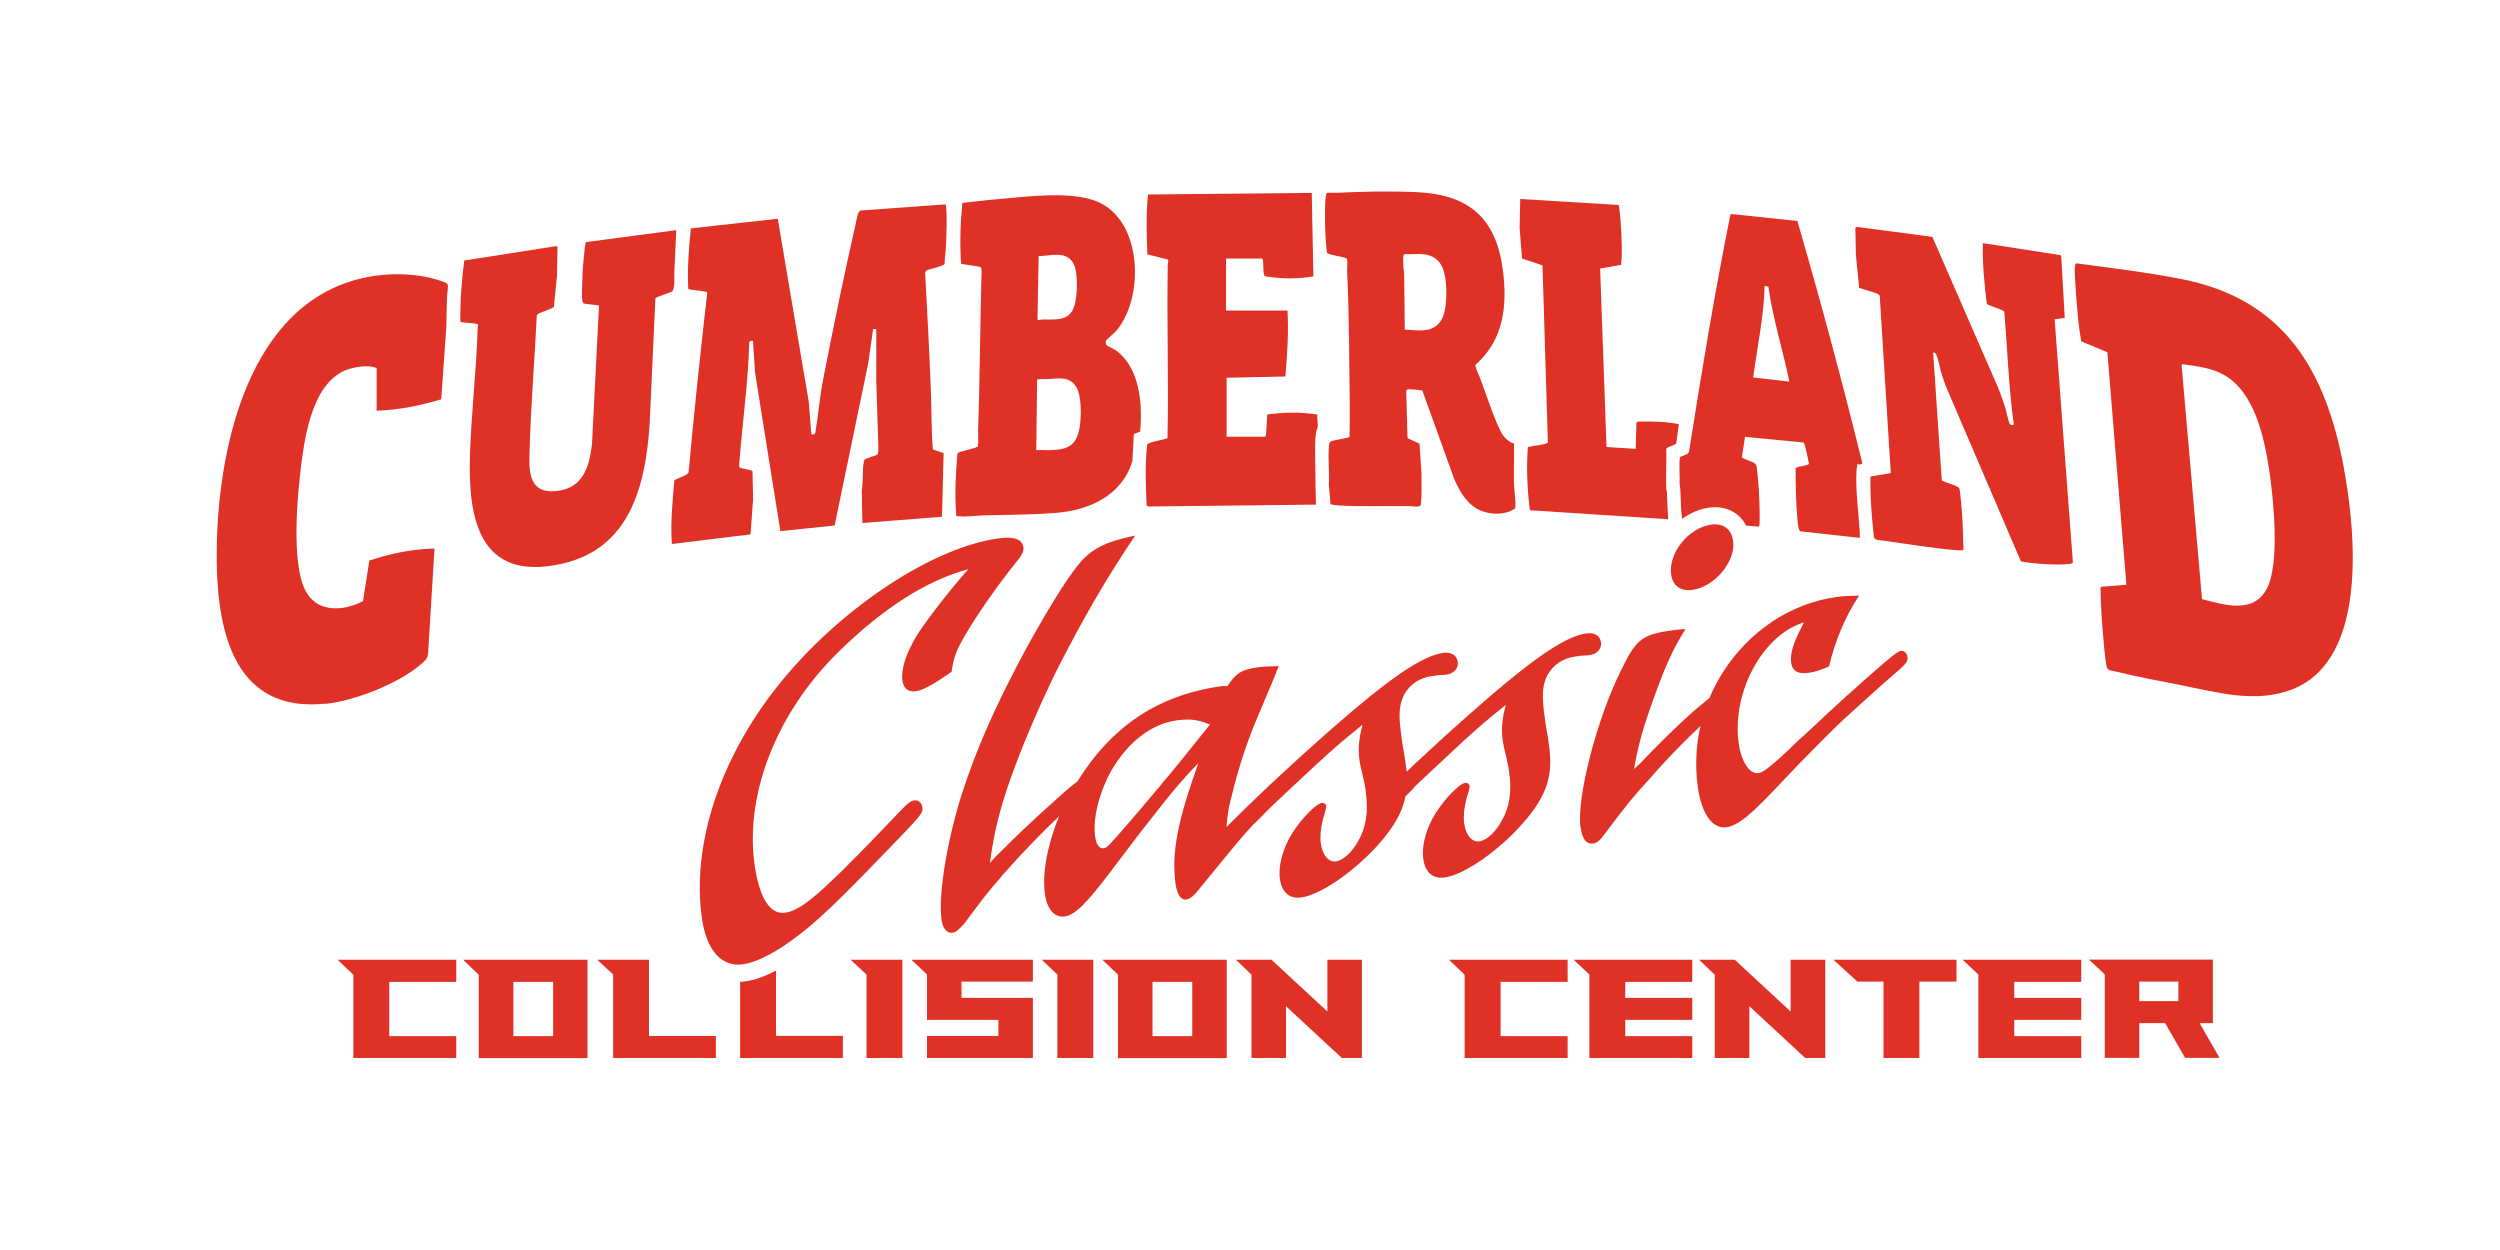 <?xml version="1.0" encoding="UTF-8"?>
<svg id="Layer_1" xmlns="http://www.w3.org/2000/svg" version="1.1" viewBox="0 0 2000 1000">
  <!-- Generator: Adobe Illustrator 29.3.1, SVG Export Plug-In . SVG Version: 2.1.0 Build 151)  -->
  <defs>
    <style>
      .st0 {
        fill: none;
      }

      .st1 {
        fill: #e03126;
      }
    </style>
  </defs>
  <path class="st0" d="M1414.7,229.3l-3-.6c-.6,24.6-6,48.9-9.1,73.3l28.9,3.3c-5.3-25.4-13.3-50.2-16.8-76Z"/>
  <path class="st0" d="M840.3,360.1c8.6-.4,16.1-.9,20.6-9.3,4.6-8.4,4.9-31.8.5-40.3-5.2-10-14.4-7.8-23.7-7.2-1.6,0-7.5-.5-8.2.5l-.7,56.4c3.8-.1,7.6.2,11.4,0Z"/>
  <path class="st0" d="M1123.4,218.3c.3,15.1.3,30.3.5,45.4,11.9.8,24.7,3.2,30.4-10,3.7-8.5,3.4-26.2,1.3-35.1-2.3-9.4-7.9-14.5-17.7-15.3-4.6-.4-9.6.3-14.2,0-.5.3-.7.7-.8,1.3-.4,2.2,0,7.2,0,9.7,0,1.4.5,2.7.6,4Z"/>
  <path class="st0" d="M833.7,255.6c8.7-.2,18.9,1.5,24.1-6.9,4.6-7.4,5.1-29.4,1.3-37.2-5.5-11.4-18.1-6.8-28.2-6.6l-.9,50.4c.5,1.5,2.5.3,3.7.3Z"/>
  <path class="st0" d="M1779.3,300c-10.1-5.8-21.9-7-33.3-8.7l-.7,1.1,16.3,186.9c17.7,4.6,41,12,51.8-8.2,10.6-20,5.3-72.4,1.9-95.4-3.9-25.7-11.6-61.7-36-75.7Z"/>
  <path class="st1" d="M1875,373.8c-14.5-77.6-47.7-134.4-129.6-150.5-27.8-5.5-56.1-8.8-84.1-12.6-1,.3-1.2,1.1-1.3,2.1-.6,4.5.3,12.9.5,17.8.5,8,1.2,16.3,2,24.4.6,6.1,1.4,12.2,2.5,18.1l20.9,8.7,15.2,186-20,1.6-.7.8c.2,12.5.9,25,2,37.5.7,7.5,1.3,16.5,2.6,23.8.9,5.5,2.5,4.4,7.5,5.7,16.7,4.1,34.3,7.4,51.2,10.7,29.7,5.9,61.4,15.2,90.8,3.3,60.1-24.3,50-126.1,40.5-177.2ZM1813.4,471.1c-10.7,20.2-34.1,12.8-51.8,8.2l-16.3-186.9.7-1.1c11.4,1.7,23.2,2.9,33.3,8.7,24.4,13.9,32.1,50,36,75.7,3.5,22.9,8.8,75.4-1.9,95.4Z"/>
  <path class="st1" d="M539.5,384.3c-1.5,16.9-3.2,34-2,50.9l62.9-7.7,2.1-28.1-.5-22.4c-.2-.3-.6-.4-.9-.6-2-.9-8-1.4-9.3-2.4-.5-.4-.5-.9-.5-1.5,2.4-32.9,7.2-65.5,8.1-98.5.2-1.6,1.8-1.3,3-1.3l1.6,25.1,20.3,127.1,43.4-4.5,26.9-129.9,3.9-27.3h2.5c0,0,0,40.8,0,40.8l1.6,50.7c0,1.9.5,7.9-.8,8.9-2,1.5-8.1,2.5-10,4.1-.5.4-.6.8-.7,1.4-1.4,7.3-.4,15.8-1.7,23.2l.5,26.1,63.7-5,1.3-50.9-8.6-3c-1.3-15.5-1-31.3-1.6-46.9-1.2-31.4-2.9-62.9-4.6-94.3l1-2c2.2-1,14.1-3.5,14.6-5.2,0-4.8.9-9.8,1.1-14.6.3-8.5,1-23.5,0-31.5,0-.5,0-1.2-.5-1.5l-67.8,4.9c-2.4.4-3.1,7.2-3.7,9.5-9.4,41.5-18.3,84.5-26.4,126.3-2.7,13.7-3.6,26.5-5.8,39.9-.2,1.4-.2,3-1.7,3.4-.5.1-1.2,0-1.8,0l-2.1-26.1-24.8-146.4-69.5,7.7c-1.7,16-2.9,32.2-2.1,48.3.3,1.2,14.7,1.4,15.2,3.1-5.5,47.8-10.5,95.7-14.9,143.6-.3,2.7-11.1,5.4-11.4,6.7Z"/>
  <path class="st1" d="M260.5,563.1c23.3-2.4,60.1-16.9,77.4-32.7,3.2-3,4.1-3.6,4.6-8.1l5.1-83.5c-17.8.4-35.3,4-52.1,9.6l-5.1,32.5c-16.1,8.4-37.6,9.5-46.5-9.3-10.8-22.6-6.1-74.7-2.9-100,3.2-25.2,9.8-67.2,37.9-76.3,6.6-2.1,16-3.4,22.4-.9v34.2c17.7-.7,34.9-4,51.7-9.2l4.1-58.5c.1-7.6.2-15.3.5-22.9,0-2.2,1.4-9.5.3-10.9-1.3-1.5-11.1-4.2-13.5-4.8-19.9-4.6-42.2-3.7-61.7,2.1-89.1,26.2-110.4,146.4-109.3,226.1.9,57.4,15.5,119.9,87,112.4Z"/>
  <path class="st1" d="M1487.4,230.2c.5.6,12.9,3.7,15.3,5.2.7.4,1.1.8,1.1,1.6l8.8,141-.4.6-15.8,2.6c-.4,16.2,1,32.4,2.7,48.5.6,2.6,5.4,2.5,7.8,2.8,18.6,2.6,40.9,6.4,59.3,7.7,1.4,0,2.9,0,4.3,0,.7-2.5,0-4.6,0-6.8-.1-10-.5-20-1.5-30-.3-2.8-.8-10.5-1.6-12.6-.4-.9-.8-1.1-1.6-1.5-3.4-1.9-8.4-3-12-4.7l-.4-.6-6.9-102.2c1.1.2,1.9.7,2.4,1.7,1.8,3.5,3,11.2,4.3,15.5,1.1,3.3,2.3,6.5,3.4,9.8l60.1,140.2c.3.4,6.7,1.2,7.9,1.3,8.8,1,20.8,1.8,29.5,1,1.1,0,3.9-.3,4.2-1.4l-14.6-194.5,8.1-1.1-2.8-49.2-.6-1-62.1-9.6c-.5,16.1,1.2,32.3,3.1,48.4.4,1.2,11.2,4.4,13.1,5.7.6.4,1,.7,1,1.5,2.5,29.8,3.4,59.7,7.5,89.3-.7,1.4-2.7.5-3.3-.6-1.3-2.3-2.5-9.6-3.5-12.7-1.5-4.8-3.2-9.6-5-14.3l-53.3-122.3-60.5-8-1.1.7.4,21.7,2.6,26.1Z"/>
  <path class="st1" d="M766.7,412.9c6.5.8,13.8-.4,20.3-.6,19.1-.5,38.9-.5,57.9-2,26.7-2.1,53-14.2,61-41.5l1.2-21.6,5-1.9c2-21.7,0-50.7-19.1-64.8-1.6-1.2-7.3-3.8-7.8-4.4-.8-.9-.7-2.7-.2-3.8.5-1.1,6.3-5.6,7.8-7.4,23-26.6,21.4-88.9-15.4-103.8-20.8-8.4-55.2-3.9-77.8-1.9-9.9.8-19.8,2.1-29.7,3.1-1.6,16.1-2.2,32.5-1,48.6.5.6,13.1,1.9,15.3,2.7.7.3.7.5.9,1.2.4,2,0,6.8,0,9.2-1.1,40.2-1.2,80.5-2.6,120.7-.1,4.1.4,8.3-.2,12.5-.7,1.1-12.8,3.6-15.1,4.7-.6.3-1.1.5-1.3,1.2-1.4,16.4-2.2,32.9-.9,49.4.4.5,1,.4,1.5.5ZM830.9,204.9c10-.2,22.7-4.8,28.2,6.6,3.7,7.8,3.2,29.7-1.3,37.2-5.2,8.4-15.3,6.7-24.1,6.9-1.2,0-3.2,1.2-3.7-.3l.9-50.4ZM829.6,303.8c.6-.9,6.6-.4,8.2-.5,9.3-.5,18.4-2.8,23.7,7.2,4.4,8.5,4.1,31.8-.5,40.3-4.5,8.4-12,8.9-20.6,9.3-3.8.2-7.6-.2-11.4,0l.7-56.4Z"/>
  <path class="st1" d="M1061.5,202c.7,2,12.8,3.2,15.3,4.5.7.4.7.4.9,1.2.5,2.4-.1,6.5,0,9.2,1.6,35.1,1.7,70.8,2.1,106,.1,8.9,0,17.8-.2,26.7-.6.8-12.6,2.4-14.8,3.5-1.6.8-1.6,3.1-1.7,4.8-.8,9.6.6,20.2,0,30l1.3,15.5c.2.3,6.1.9,7.1,1,18.3,1,38.4.3,56.9.5,2.6,0,5.4,1.2,8.1-.5,1.3-8.5.5-17.1.7-25.7l-1.6-23.8-9.1-4.1-.5-1-1-37c.2-1.8,2.9-1.4,4.3-1.3,1.4,0,8.3.6,8.6,1l25.4,70.5c4.3,10.2,10.8,21.4,21.6,25.6,8.7,3.4,19.4,3.5,27.3-1.9.1-1.9.2-3.9.1-5.8-.2-4.2-.9-9-1.1-13.1-.3-11,.2-22,0-32.9-6.1-2.1-9.2-6.5-11.8-12.1-7.1-15.2-11.7-32.5-18.5-47.9l-.6-2.8c0-.4,1.7-1.7,2.2-2.2,20.1-19.1,23.2-44.8,20.1-71.5-5-43.2-26.4-62.8-69.8-64.7-19.8-.9-42.7-.5-62.5.5-3,.2-6-.3-8.9.2-.5.4-.9,3.7-1,4.6-.7,8.7-.4,21.1,0,30,.2,4.2.8,8.8,1.1,13.1ZM1122.8,204.6c.1-.6.3-.9.8-1.3,4.6.3,9.6-.4,14.2,0,9.8.8,15.4,5.9,17.7,15.3,2.2,8.9,2.4,26.6-1.3,35.1-5.7,13.2-18.5,10.7-30.4,10-.2-15.1-.2-30.3-.5-45.4,0-1.3-.5-2.6-.6-4,0-2.5-.4-7.5,0-9.7Z"/>
  <path class="st1" d="M379.7,258.8c4.1.6,2.5,1,2.4,3.7-.9,33.5-5,67-6.1,100.4-1.8,51.6,7.1,102.5,72.6,88.3,55.2-11.9,67.7-62,71.1-111.6l4.6-100.9c.4-1.2,11.3-4.3,13.3-5.5,1.5-1,1.8-5.3,1.9-7.2.2-2.8-.2-5.8,0-8.7l1.5-33.2-72.4,9.6c-.5,2.8-1,5.6-1.2,8.4-.7,6.8-1.3,14-1.5,20.8-.2,4.2-.7,14.5.1,18.1.2.7.5,1.5,1.3,1.8,1.5.6,11.6,1.1,11.9,1.9l-5.6,110.5c-2.2,18.9-7.5,35.9-29.3,37.7-23.3,2-21-19.5-20.5-36.2,1-34.6,4-69.3,5.6-104,0-.9.7-1.3,1.3-1.7,2-1.3,11.6-4.2,12.4-5.5l2.5-24.7.4-23.3-1-.6-73.6,11.5c-2.1,16.2-3.4,32.5-3.1,48.9.1.8,9.9,1.2,11.3,1.4Z"/>
  <path class="st1" d="M917.8,355.4c-1.9,16.2-1.2,32.7-.5,49l1.2.8,134.3-1.5c-.4-8.7-.4-17.4-.5-26.2,0-9.6-.8-22,.5-31.5.2-1.6,1.3-3,1.4-5.1.1-2.8-.7-6.3-.3-9.3-13.3-2-26.8-1.9-40.1,0l-1,16.5-.8,1.3h-30.7v-47.2l47-1c1.5-17.5,2.7-35.3,1.7-52.8h-49.2v-41.6h28.7c.5.3.7.7.8,1.3.6,3.4,0,9,1.1,12.1.2.6.6.8,1.1.9,12.6,2,25.7,2.2,38.2,0l-1.3-66.8-131,1.3c-1.6,15.9-1.1,32-.5,47.9l16.3,4.1c1,1.1,0,2.7,0,4.1-.8,46.2.8,92.6-.2,138.8-2.5,1.4-14.9,2.9-15.9,4.9Z"/>
  <path class="st1" d="M1343.7,386.8c1.4,8.8.4,19.2,2.1,27.9,0,0,0,.2,0,.3,6.4-4.6,13.7-7.8,21.3-8.9,13.4-1.8,24.4,3.8,29.8,14.4l10.3.8c.8-.6.5-11.4.5-13.3-.2-10.6-.8-21.9-2.1-32.4-.2-1.8-.3-3.7-1.7-4.9-1.5-1.2-10.1-3.9-10.4-4.8l2.5-16.4,46.8,4.5c1.2.3,3.9,14.8,4.4,17-.4,1.4-8.1,2.1-9.8,3-.6.3-.9.4-.9,1.2,0,13.5.2,27.1,1.5,40.6.2,2,.6,8.7,2.4,9.3l47.4,5.2c0-1.6,0-3.2,0-4.8-1-15.9-3.5-33.3-2.6-49.2,0-1.6.8-3.1.5-4.8.3-.3,4.7.9,4-1.6-15.9-64.7-33.2-129.1-51.8-193.1l-53-5.6-.6.7c-12.7,62.9-23.1,126.2-33.1,189.6-.8,2.2-4.9,3-6.9,4-1.5,1.3-.2,18.3-.7,21.5ZM1411.7,228.7l3,.6c3.6,25.8,11.6,50.6,16.8,76l-28.9-3.3c3.1-24.4,8.5-48.6,9.1-73.3Z"/>
  <path class="st1" d="M1234,212.3l4.3,141.7c-.8,1.6-13.4,2.9-16,3.6-1.3,16.8-.5,33.9,1.6,50.6l110.6,7.2c-.3-7.2-.7-14.4-1-21.6,0-1-.5-1.9-.5-3-.4-10.5.3-21,0-31.5.4-2.1,6.7-2.7,8-4.6l2.1-15.4c-10.9-2.1-22-2.3-33.2-2l-.8,1.2-.5,20.6-23.4-1.5-5.1-142.8,16.7-2.9c.7-5.1.7-10.3.6-15.4-.1-6.6-.5-13.6-1-20.3-.1-1.7-1-11.8-1.5-12.2l-78.7-4.8-.5,23.1,1.9,24.5,16.4,5.5Z"/>
  <polygon class="st1" points="311.4 785.5 365 785.5 365 777.1 365 767.8 355.3 767.8 270.1 767.8 282.7 779.8 282.7 846.4 365 846.4 365 828.9 311.4 828.9 311.4 785.5"/>
  <path class="st1" d="M462.3,767.8h-91.8l5,4.8,7.5,7.2v66.7h87v-78.7h-7.8ZM442.5,828.9h-31.8v-43.4h31.8v43.4Z"/>
  <polygon class="st1" points="519.2 767.8 480.7 767.8 477.8 767.8 480.7 770.5 490.5 779.6 490.5 846.4 572.7 846.4 572.7 828.8 519.2 828.8 519.2 767.8"/>
  <path class="st1" d="M620.9,776.4c-3.5,1.8-7,3.5-10.6,4.9-2.5,1-5.1,1.8-7.6,2.5-2.2.6-4.4,1.1-6.6,1.3-1.4.2-2.7.3-4,.3v61h82.2v-17.7h-53.5v-52.4Z"/>
  <polygon class="st1" points="713.7 767.8 680.5 767.8 693.2 779.6 693.2 846.4 721.9 846.4 721.9 775.5 721.9 767.8 713.7 767.8"/>
  <polygon class="st1" points="729.1 767.8 732.5 771 741.6 779.6 741.6 815.9 798.7 815.9 798.7 828.8 741.6 828.8 741.6 846.4 826.3 846.4 826.3 798.3 769.2 798.3 769.2 785.3 826.3 785.3 826.3 775.7 826.3 767.8 817.8 767.8 732.5 767.8 729.1 767.8"/>
  <polygon class="st1" points="845.9 779.6 845.9 846.4 874.6 846.4 874.6 775.5 874.6 767.8 866.5 767.8 836.9 767.8 833.3 767.8 836.9 771.1 845.9 779.6"/>
  <path class="st1" d="M894.4,779.8v66.7h87v-78.7h-99.5l3.4,3.2,9.1,8.7ZM922,785.5h31.8v43.4h-31.8v-43.4Z"/>
  <polygon class="st1" points="1001.2 779.8 1001.2 846.4 1028.8 846.4 1028.8 805 1073.5 846.4 1089.5 846.4 1089.5 767.8 1061.9 767.8 1061.9 809.2 1017.2 767.8 992 767.8 988.7 767.8 992 770.9 1001.2 779.8"/>
  <polygon class="st1" points="1200.5 785.5 1254.1 785.5 1254.1 777.7 1254.1 767.8 1243.6 767.8 1159.2 767.8 1171.7 779.8 1171.7 846.4 1254.1 846.4 1254.1 828.9 1200.5 828.9 1200.5 785.5"/>
  <polygon class="st1" points="1344 767.8 1264.7 767.8 1258.9 767.8 1264.7 773.2 1271.5 779.6 1271.5 846.4 1353.8 846.4 1353.8 828.9 1300.2 828.9 1300.2 815.9 1353.8 815.9 1353.8 798.3 1300.2 798.3 1300.2 785.5 1353.8 785.5 1353.8 777.2 1353.8 767.8 1344 767.8"/>
  <polygon class="st1" points="1451.2 767.8 1432.5 767.8 1432.5 809.2 1387.8 767.8 1364.4 767.8 1359.3 767.8 1364.4 772.7 1371.8 779.8 1371.8 846.4 1399.5 846.4 1399.5 805 1444.2 846.4 1460.2 846.4 1460.2 776 1460.2 767.8 1451.2 767.8"/>
  <polygon class="st1" points="1554.7 767.8 1470.7 767.8 1466.8 767.8 1470.7 771.4 1485.9 785.3 1506.8 785.3 1506.8 846.4 1535.5 846.4 1535.5 785.3 1565.2 785.3 1565.2 777.6 1565.2 767.8 1554.7 767.8"/>
  <polygon class="st1" points="1655.7 767.8 1575.7 767.8 1570.1 767.8 1575.7 773.1 1582.7 779.6 1582.7 846.4 1665 846.4 1665 828.9 1611.4 828.9 1611.4 815.9 1665 815.9 1665 798.3 1611.4 798.3 1611.4 785.5 1665 785.5 1665 776.5 1665 767.8 1655.7 767.8"/>
  <path class="st1" d="M1770.3,818.6v-50.9h-99.1l4.4,4.1,8.2,7.7v66.8h27.6v-27.8h20.7l16,27.8h27.5l-15.9-27.8h10.5ZM1711.4,800.9v-15.6h31.3v15.6h-31.3Z"/>
  <path class="st1" d="M582.2,770.2c3.7,1.4,7.7,1.9,12.2,1.2,3.7-.5,8-1.8,12.6-3.7,5.9-2.5,12.4-6,19.4-10.6,3.3-2.2,6.8-4.6,10.3-7.3,16.1-11.9,32.2-27.1,70.4-66.7,30.1-31,31.5-32.6,30.8-37.2-.5-3.6-3.2-6.1-6.4-5.6-2.8.4-4.6,1.6-11.3,8.5l-20.5,21.4c-7.1,7.5-18.4,18.8-25.9,26.3-10,9.7-16.4,15.7-21.9,20.2-9.8,8.3-17.2,12.6-24,13.5-11.9,1.6-20.6-12-24.3-38.9-7.7-56.1,17.7-121.3,67.2-169.8,35.2-34.5,69.7-56.9,103.9-66.2-14.7,16.4-32.5,39.7-40.2,51.4-9.6,15.2-13.8,28.8-12.6,37.5.9,6.4,4.5,9.6,10.5,8.8,5.9-.8,13.1-4.6,28.9-15.6,1.2-9,3.1-15.7,8.3-24.8,9-16.6,28.3-44.2,41.4-60.4,6.6-7.9,8.2-10.9,7.7-14.5-.9-6.4-8-8.7-19.9-7-51.9,7.1-123.7,54-172.2,112.6-49.2,59.2-73.4,130.2-65.2,190.4,1.3,9.5,3.7,17.4,7,23.4,3.6,6.5,8.2,10.9,13.8,13Z"/>
  <path class="st1" d="M1131,630c2.3-2.1,5.1-4.8,8.2-7.7,8.7-8.2,19.8-18.6,29-27.1,13.6-12.5,21.2-19.1,36.5-31.4-3,10.6-3.8,19.5-2.5,28.7.2,1.8,1.5,8.1,3.4,15.8.9,3.6,1.4,7.2,1.8,10,2.1,15,.2,27.8-6.1,38.4-4.8,9-12,15.6-17.9,16.4-5.9.8-10.8-5-12.1-14.6-.7-5.5,0-12.1,1.8-19.3q2.8-8.7,2.6-10.6c-.2-1.4-2-2.5-3.5-2.3-5.5.8-19.6,16.1-26.3,28.7-5.8,11-8.6,23-7.3,32.1,1.5,10.9,7.8,16.1,17,14.9,14.7-2,39.8-18.9,58.8-39.1,22.2-23.9,28.4-40.5,24.9-66.1-.3-2.3-1.2-8.7-2.7-16.8-.4-2.7-.8-5.9-1.1-8.2-2.2-16.4-1.6-23.5,2.5-31.9,4.6-8,12.3-13.3,21.8-14.6,1.6-.2,3.2-.4,5.5-.8,2.8,0,5.2-.2,6.4-.4,5.9-.8,9.8-5.1,9.1-10.1-.7-5.5-5.1-8.1-11.5-7.3-17.8,2.4-45.1,21.5-95.8,66.5-13.3,11.8-25.2,22.6-35.8,32.5-4.3,4-8.5,7.9-12.4,11.7-.1-1.6-.3-3.3-.6-5-.2-1.8-.8-6-1.8-11.7-.3-1.6-.6-3.3-.9-5.1-.4-2.7-.8-5.9-1.1-8.2-2.2-16.4-1.6-23.5,2.5-31.9,4.5-8,12.3-13.3,21.8-14.6,1.6-.2,3.2-.4,5.5-.8,2.8,0,5.2-.2,6.4-.4,5.9-.8,9.8-5.1,9.1-10.1-.7-5.5-5.1-8.1-11.5-7.3-17.2,2.4-43.3,20.3-91,62.2-1.6,1.4-3.2,2.8-4.9,4.3-12.3,10.9-23.3,20.9-33.3,30.2-15.6,14.3-29.1,27.5-44.3,42.6.9-10.1,1.3-13.7,3.5-22.4.1-.6.3-1.2.5-1.8,5.1-21.6,12.5-44.4,20.8-63.6l14.3-34c.3-1,1.1-3.4,2.7-6.9-8,.2-12.1.3-16.4.9-13.5,1.8-17.9,4.8-24.6,15-1.6.2-4,0-4,0-44.8,6.1-79,25.9-105.5,60.9-3.7,4.9-7.3,10.1-10.8,15.7-4.1,2.8-10.6,8.4-22.7,19.5-1.8,1.6-3.4,3.1-5,4.5-12.2,11.2-17.3,15.9-37.2,35.6l-4.9,5.3c3.2-23.6,7.6-41.9,16-65.8,9.3-26.8,24.6-62.3,38.2-89.7,20.7-40.4,38.6-71.7,62.1-106.4-24.7,5.2-35.6,10.9-46,23.9-10,12.5-25.5,37.8-42.3,68.4-25.4,47.6-39.2,79.6-51.1,116.5-11.7,38.3-18.3,79.1-15.5,99.1.9,6.4,4.3,10.6,9,9.9,2.4-.3,5.2-3,9.1-7.3l14.7-19.6c10-12.8,24.8-29.6,39.7-45,7.4-7.7,14.8-15,21.5-21.3-3.9,9.4-6.9,19-9,28.2-2.8,12.4-3.7,24-2.4,33.7,1.7,12.8,7.9,19.3,15.8,18.3,7.9-1.1,16.8-9.7,34.6-33l23.9-31.6c6.9-8.8,22.3-28.6,30.6-38.5,7.3-8.4,10.1-11.6,17.9-19.6-16.7,46.4-21.6,72.1-18.3,96.3,1.2,8.7,4.2,13.3,8.6,12.8,3.2-.4,6.4-3.2,11.6-9.9l21.4-26.1c1.5-1.9,3-3.7,4.6-5.6,4.8-5.8,9.7-11.5,14.8-17.1,3-2.8,7.6-7.4,15-15,8.6-8.1,24.7-23.3,37.2-34.8,7-6.5,12.4-11.3,18.1-16.2,5.4-4.6,10.9-9.2,18.4-15.2-3,10.6-3.8,19.5-2.5,28.7.2,1.8,1.5,8.2,3.4,15.8.7,2.9,1.2,5.8,1.5,8.2,0,.6.2,1.2.2,1.8,1,7.6,1.1,14.7,0,21.2-1,6.3-3,12.1-6.1,17.3-4.8,9-12,15.6-17.9,16.4-5.9.8-10.8-5-12.1-14.6-.7-5.5,0-12.1,1.8-19.3q2.8-8.7,2.6-10.6c-.2-1.4-2-2.5-3.5-2.3-5.5.8-19.6,16.1-26.3,28.7-5.8,11-8.6,23-7.3,32.1,1.5,10.9,7.8,16.1,17,14.9,14.7-2,39.8-18.9,58.8-39.1,5-5.4,9.2-10.4,12.6-15.3,6.4-9,10.3-17.4,12-26.4,1.9-1.9,4.1-4.1,6.7-6.7ZM929.3,627.3l-24,28.3c-18.8,21.6-19.5,22.6-22.3,23-3.6.5-6-2.9-6.9-9.3-1-7.4-.2-16.2,2.1-25.4,1.7-6.9,4.3-14,7.4-20.7,1.2-2.5,2.4-4.9,3.8-7.3,13.4-22.7,32.1-36.9,51.9-39.6,11.1-1.5,17.3-.5,26.7,3.3l-5.5,6.8c-10.3,13-24.1,30.2-33.2,40.7Z"/>
  <path class="st1" d="M1264.6,662.3c1.2,9.1,4.6,13.3,10.2,12.5,2.8-.4,5.3-2.6,9-7.7,16.7-22.2,22.9-30.1,35.2-43.3,8.5-9.7,16.6-18.5,24.8-26.8,5.4-5.5,10.9-10.9,16.6-16.2-1.7,7.3-2.8,14.7-3.2,22.3-.5,8.6-.2,17.3,1,26.1,2.9,21.4,11.5,34.2,23,32.6,4.8-.6,10-3.7,15.8-8.2,9-7.7,11.9-10.4,40.1-40.3,15.2-15.5,26.2-26.8,37.6-37.6,14-12.6,29.4-26.8,40.3-36.1,9.8-8.3,11.5-10.4,11-14-.4-3.2-2.7-5.2-5.5-4.8-2,.3-4.2,2-12.9,9.2-12.3,10.5-42.5,37.4-59.3,53.6-6.1,5.5-12.2,11-17.9,16.8-10,9.3-13,11.5-15.1,13.2-4,3.3-6.2,4.6-8.6,4.9-7.1,1-13.8-9.3-15.8-24.3-1-7.1-1-14.4-.2-21.7.9-8.2,2.8-16.2,5.6-23.9,8.8-24.2,26.2-44.4,46.8-50.7l-1.9,4c-6.4,12-9.2,21.2-8.3,28.1.9,6.8,5.3,9.5,14.4,8.2,5.1-.7,9-2.2,15.9-5,5.1-21.6,13.7-41.3,24.1-56.7-8.4.2-12.1.3-17.6,1-38.2,5.2-70.9,28.3-91.1,59.9-4.2,6.6-7.9,13.6-11,20.9-3.6,3-7.9,6.6-11.9,9.9-2.8,2.5-5.6,5-8.5,7.7-10.6,9.8-22,21.1-35.3,35l-4.7,4.3c3.7-20.5,7.2-33,16.6-58.9,9.1-24.9,14.7-37.3,24.6-53-4.4.1-6.4.4-9.6.8-25,3.4-29.7,6.8-42,32.2-19.6,39.4-35.7,102.3-32.4,126Z"/>
  <path class="st1" d="M1369,419.7c-18.2,2.5-34.4,22.8-32.1,39.7,1.2,9.1,7.5,13.8,17,12.5,17.8-2.4,34.8-22.9,32.6-38.8-1.4-10-7.7-14.7-17.6-13.4Z"/>
</svg>